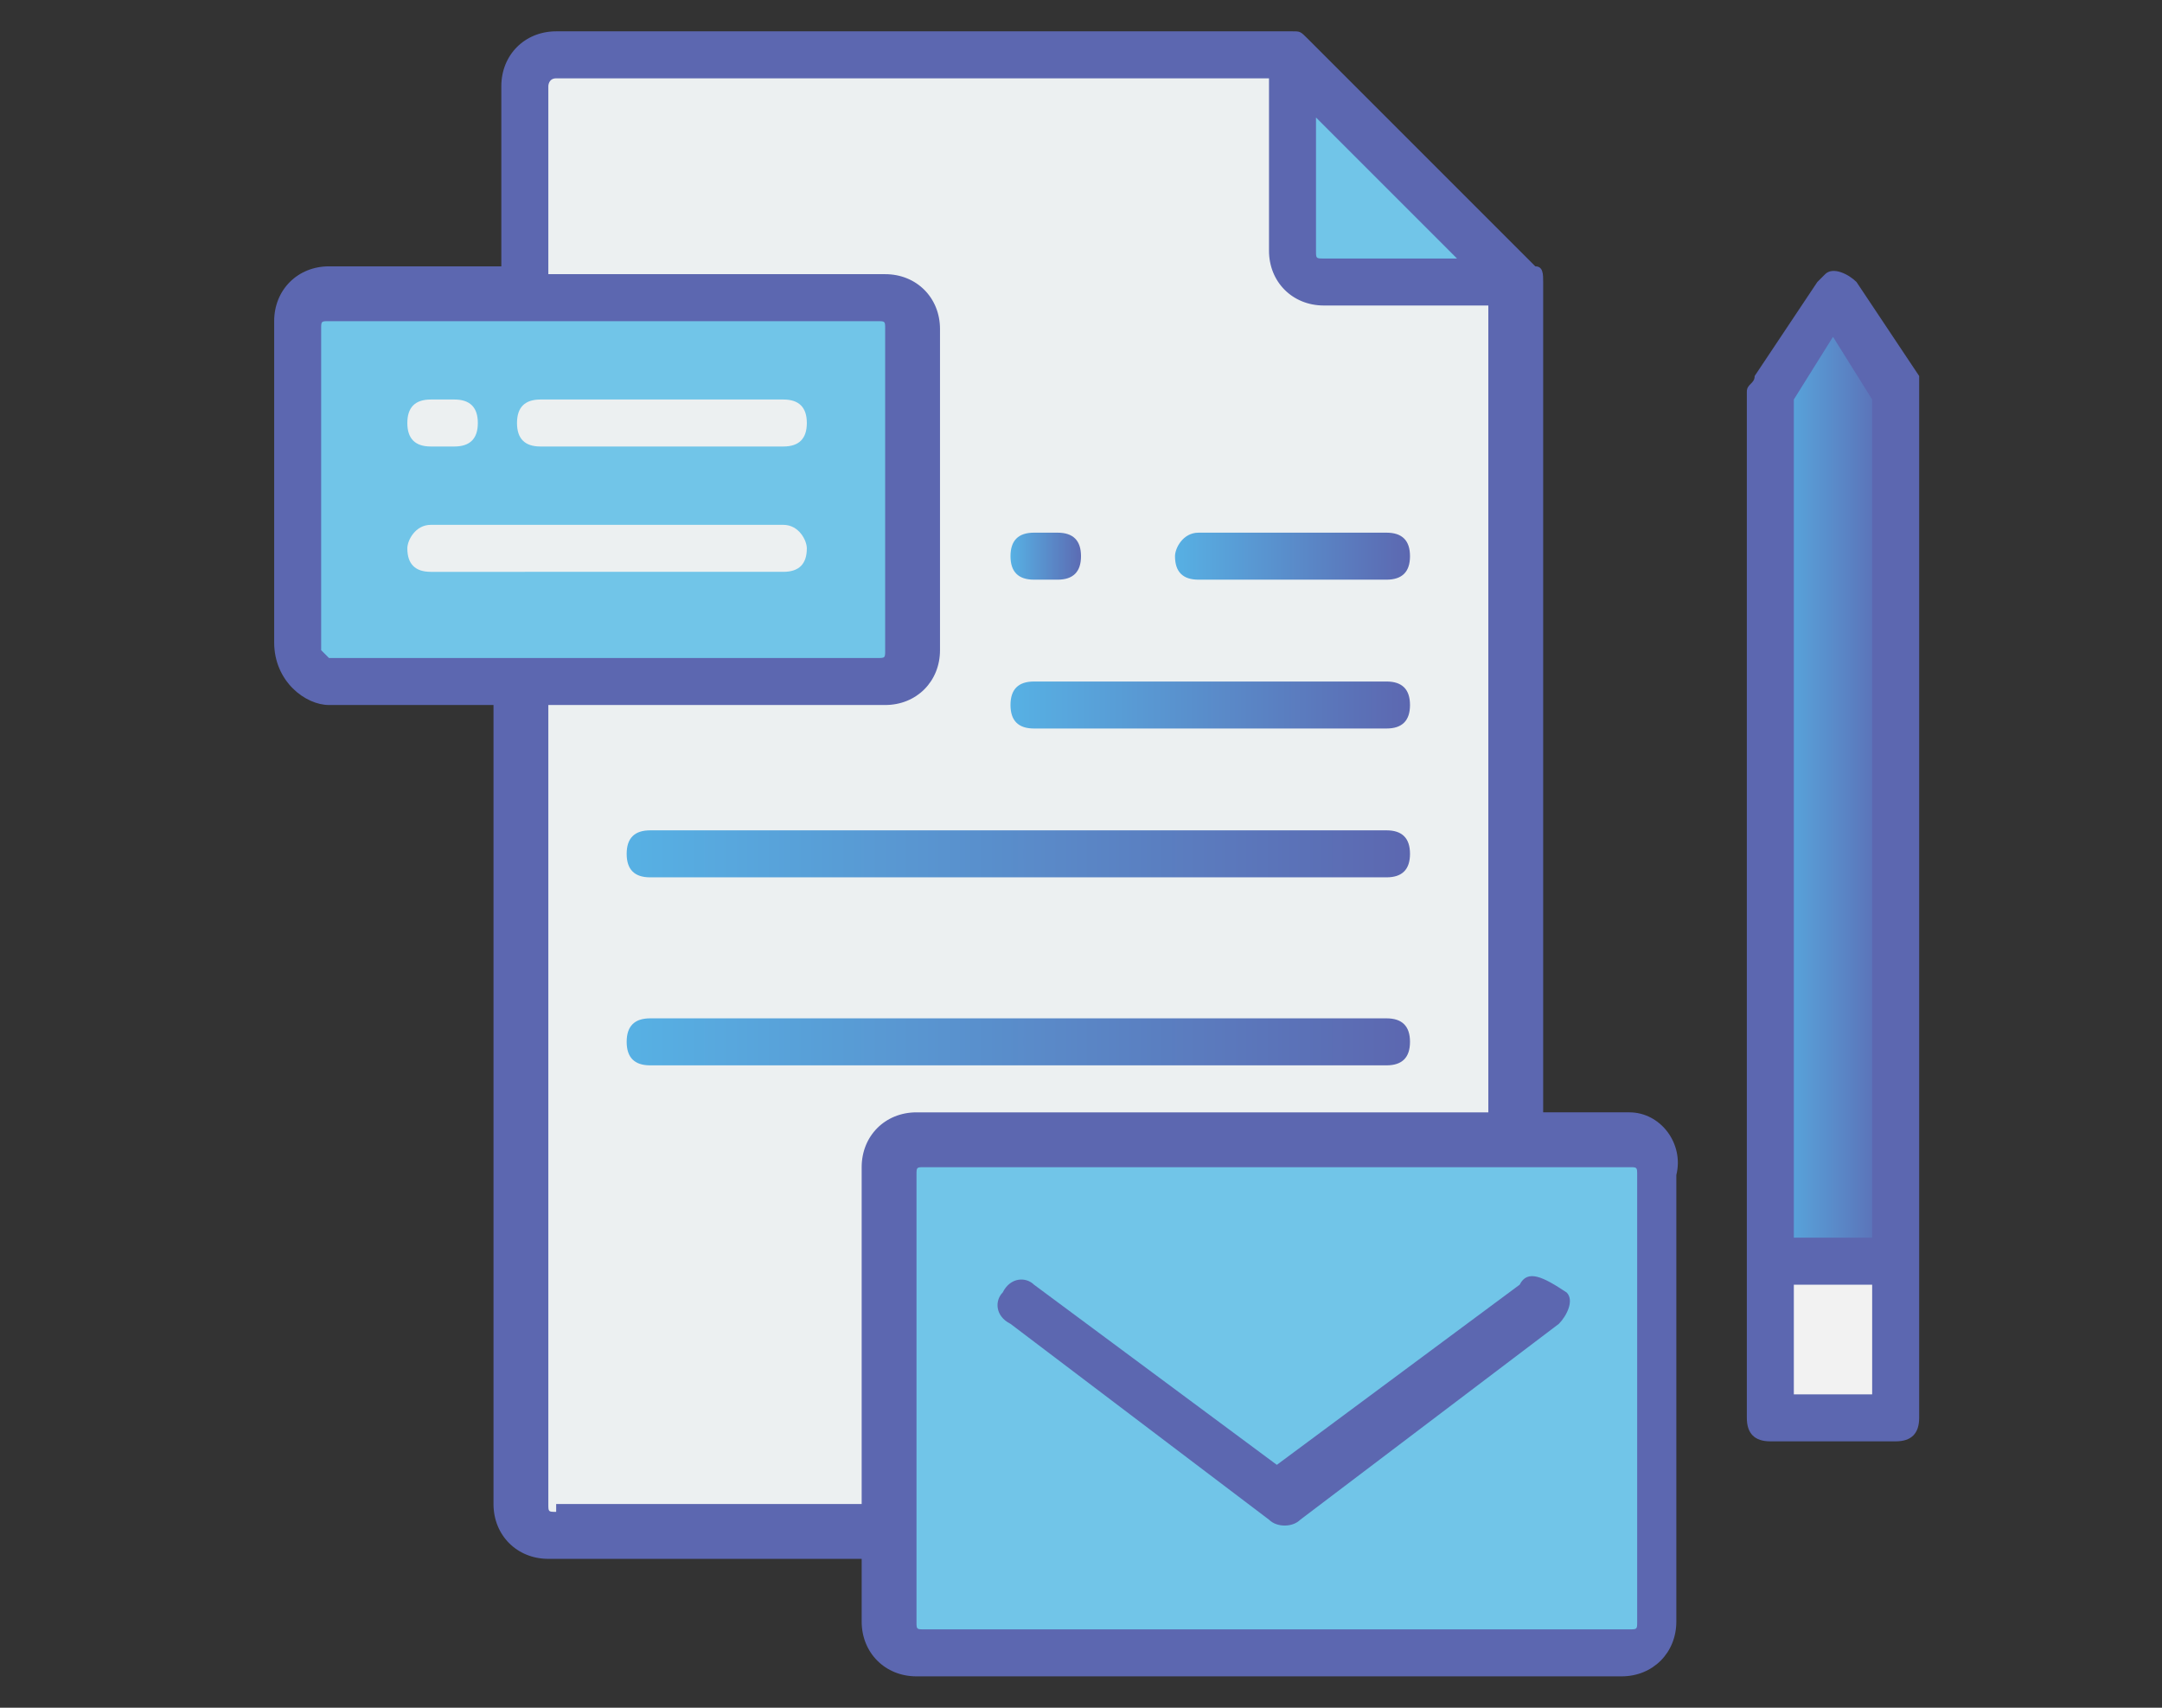 <?xml version="1.0" encoding="utf-8"?>
<!-- Generator: Adobe Illustrator 28.3.0, SVG Export Plug-In . SVG Version: 6.00 Build 0)  -->
<svg version="1.1"
	 id="Layer_1" xmlns:cc="http://creativecommons.org/ns#" xmlns:rdf="http://www.w3.org/1999/02/22-rdf-syntax-ns#" xmlns:dc="http://purl.org/dc/elements/1.1/"
	 xmlns="http://www.w3.org/2000/svg" xmlns:xlink="http://www.w3.org/1999/xlink" x="0px" y="0px" viewBox="0 0 27.6 21.8"
	 style="enable-background:new 0 0 27.6 21.8;" xml:space="preserve">
<rect x="0" y="0" width="27.6" height="21.8" fill="#333333" stroke="none"/>
<style type="text/css">
	.st0{fill:#ECF0F1;}
	.st1{fill:url(#SVGID_1_);}
	.st2{fill:#F2F2F2;}
	.st3{fill:#71C5E8;}
	.st4{fill:#5C67B0;}
	.st5{fill:url(#SVGID_00000050657720526638364830000002784800608002249372_);}
	.st6{fill:url(#SVGID_00000039109037079593856020000002337054969730304655_);}
	.st7{fill:url(#SVGID_00000029046340914678879350000014856214276607711413_);}
	.st8{fill:url(#SVGID_00000016754028244293752030000005659644673767440575_);}
	.st9{fill:url(#SVGID_00000127727029999697372860000018113116841678505382_);}
</style>
<path class="st0" d="M19.3,3.6v15.6c0,0.2-0.2,0.4-0.4,0.4H7.1c-0.2,0-0.4-0.2-0.4-0.4v-18c0-0.2,0.2-0.4,0.4-0.4h9.4L19.3,3.6z"/>
<linearGradient id="SVGID_1_" gradientUnits="userSpaceOnUse" x1="22.566" y1="10.921" x2="24.205" y2="10.921">
	<stop  offset="0" style="stop-color:#57B1E4"/>
	<stop  offset="1" style="stop-color:#5C67B0"/>
</linearGradient>
<polygon class="st1" points="24.2,18.1 22.6,18.1 22.6,5 23.4,3.8 24.2,5 "/>
<rect x="22.6" y="16" class="st2" width="1.6" height="2"/>
<path class="st3" d="M11.8,14.5h9c0.2,0,0.4,0.2,0.4,0.4v5.7c0,0.2-0.2,0.4-0.4,0.4h-9c-0.2,0-0.4-0.2-0.4-0.4V15
	C11.4,14.7,11.5,14.5,11.8,14.5z"/>
<path class="st3" d="M19.3,3.6h-2.5c-0.2,0-0.4-0.2-0.4-0.4V0.7L19.3,3.6z"/>
<path class="st3" d="M4.2,3.8h7c0.2,0,0.4,0.2,0.4,0.4v4.1c0,0.2-0.2,0.4-0.4,0.4h-7C4,8.7,3.8,8.5,3.8,8.3V4.2
	C3.8,3.9,4,3.8,4.2,3.8z"/>
<path class="st4" d="M24.5,4.8l-0.8-1.2c-0.1-0.1-0.3-0.2-0.4-0.1c0,0-0.1,0.1-0.1,0.1l-0.8,1.2c0,0.1-0.1,0.1-0.1,0.2v13.1
	c0,0.2,0.1,0.3,0.3,0.3l0,0h1.6c0.2,0,0.3-0.1,0.3-0.3l0,0V5C24.5,4.9,24.5,4.9,24.5,4.8z M23.4,4.3l0.5,0.8v10.7h-1V5.1L23.4,4.3z
	 M22.9,17.8v-1.4h1v1.4H22.9z"/>
<path class="st4" d="M20.8,14.2h-1.1V3.6c0-0.1,0-0.2-0.1-0.2l-2.9-2.9c-0.1-0.1-0.1-0.1-0.2-0.1H7.1c-0.4,0-0.7,0.3-0.7,0.7v2.3
	H4.2c-0.4,0-0.7,0.3-0.7,0.7v4.1C3.5,8.7,3.9,9,4.2,9h2.1v10.2c0,0.4,0.3,0.7,0.7,0.7h4v0.8c0,0.4,0.3,0.7,0.7,0.7h9
	c0.4,0,0.7-0.3,0.7-0.7V15C21.5,14.6,21.2,14.2,20.8,14.2z M16.8,1.5l1.8,1.8h-1.7c-0.1,0-0.1,0-0.1-0.1V1.5z M4.1,8.3V4.2
	c0-0.1,0-0.1,0.1-0.1h7c0.1,0,0.1,0,0.1,0.1v4.1c0,0.1,0,0.1-0.1,0.1h-7C4.2,8.4,4.1,8.3,4.1,8.3z M7.1,19.3c-0.1,0-0.1,0-0.1-0.1V9
	h4.3c0.4,0,0.7-0.3,0.7-0.7V4.2c0-0.4-0.3-0.7-0.7-0.7H7V1.1C7,1.1,7,1,7.1,1h9.1v2.2c0,0.4,0.3,0.7,0.7,0.7H19v10.3h-7.3
	c-0.4,0-0.7,0.3-0.7,0.7v4.3H7.1z M20.9,20.7c0,0.1,0,0.1-0.1,0.1h-9c-0.1,0-0.1,0-0.1-0.1V15c0-0.1,0-0.1,0.1-0.1h9
	c0.1,0,0.1,0,0.1,0.1V20.7z"/>
<linearGradient id="SVGID_00000057133957243523285310000007000220438381706676_" gradientUnits="userSpaceOnUse" x1="14.965" y1="7.139" x2="18.018" y2="7.139">
	<stop  offset="0" style="stop-color:#57B1E4"/>
	<stop  offset="1" style="stop-color:#5C67B0"/>
</linearGradient>
<path style="fill:url(#SVGID_00000057133957243523285310000007000220438381706676_);" d="M15.3,7.4h2.4c0.2,0,0.3-0.1,0.3-0.3
	c0-0.2-0.1-0.3-0.3-0.3h-2.4C15.1,6.8,15,7,15,7.1C15,7.3,15.1,7.4,15.3,7.4z"/>
<linearGradient id="SVGID_00000160874726818205799820000000445011994078752681_" gradientUnits="userSpaceOnUse" x1="12.895" y1="7.139" x2="13.858" y2="7.139">
	<stop  offset="0" style="stop-color:#57B1E4"/>
	<stop  offset="1" style="stop-color:#5C67B0"/>
</linearGradient>
<path style="fill:url(#SVGID_00000160874726818205799820000000445011994078752681_);" d="M13.2,7.4h0.3c0.2,0,0.3-0.1,0.3-0.3
	c0-0.2-0.1-0.3-0.3-0.3l0,0h-0.3c-0.2,0-0.3,0.1-0.3,0.3C12.9,7.3,13,7.4,13.2,7.4L13.2,7.4z"/>
<linearGradient id="SVGID_00000137849731067342134610000018396597835147415192_" gradientUnits="userSpaceOnUse" x1="12.895" y1="9.03" x2="18.018" y2="9.03">
	<stop  offset="0" style="stop-color:#57B1E4"/>
	<stop  offset="1" style="stop-color:#5C67B0"/>
</linearGradient>
<path style="fill:url(#SVGID_00000137849731067342134610000018396597835147415192_);" d="M13.2,9.3h4.5C17.9,9.3,18,9.2,18,9
	c0-0.2-0.1-0.3-0.3-0.3h-4.5c-0.2,0-0.3,0.1-0.3,0.3C12.9,9.2,13,9.3,13.2,9.3L13.2,9.3z"/>
<linearGradient id="SVGID_00000041982688641541834790000008407575049415958154_" gradientUnits="userSpaceOnUse" x1="7.978" y1="10.921" x2="18.018" y2="10.921">
	<stop  offset="0" style="stop-color:#57B1E4"/>
	<stop  offset="1" style="stop-color:#5C67B0"/>
</linearGradient>
<path style="fill:url(#SVGID_00000041982688641541834790000008407575049415958154_);" d="M8.3,11.2h9.4c0.2,0,0.3-0.1,0.3-0.3
	s-0.1-0.3-0.3-0.3H8.3c-0.2,0-0.3,0.1-0.3,0.3S8.1,11.2,8.3,11.2z"/>
<linearGradient id="SVGID_00000137113787400684686600000009401139503542104995_" gradientUnits="userSpaceOnUse" x1="7.978" y1="13.285" x2="18.018" y2="13.285">
	<stop  offset="0" style="stop-color:#57B1E4"/>
	<stop  offset="1" style="stop-color:#5C67B0"/>
</linearGradient>
<path style="fill:url(#SVGID_00000137113787400684686600000009401139503542104995_);" d="M18,13.3c0-0.2-0.1-0.3-0.3-0.3H8.3
	C8.1,13,8,13.1,8,13.3c0,0.2,0.1,0.3,0.3,0.3h9.4C17.9,13.6,18,13.5,18,13.3z"/>
<path class="st0" d="M10,5.1H6.9c-0.2,0-0.3,0.1-0.3,0.3c0,0.2,0.1,0.3,0.3,0.3H10c0.2,0,0.3-0.1,0.3-0.3C10.3,5.2,10.2,5.1,10,5.1z
	"/>
<path class="st0" d="M5.5,5.7h0.3c0.2,0,0.3-0.1,0.3-0.3c0-0.2-0.1-0.3-0.3-0.3H5.5c-0.2,0-0.3,0.1-0.3,0.3C5.2,5.6,5.3,5.7,5.5,5.7
	z"/>
<path class="st0" d="M10,6.7H5.5C5.3,6.7,5.2,6.9,5.2,7c0,0.2,0.1,0.3,0.3,0.3H10c0.2,0,0.3-0.1,0.3-0.3C10.3,6.9,10.2,6.7,10,6.7z"
	/>
<path class="st4" d="M19.4,16.4l-3.1,2.3l-3.1-2.3c-0.1-0.1-0.3-0.1-0.4,0.1c-0.1,0.1-0.1,0.3,0.1,0.4l3.3,2.5
	c0.1,0.1,0.3,0.1,0.4,0l3.3-2.5c0.1-0.1,0.2-0.3,0.1-0.4C19.7,16.3,19.5,16.2,19.4,16.4z"/>
</svg>
